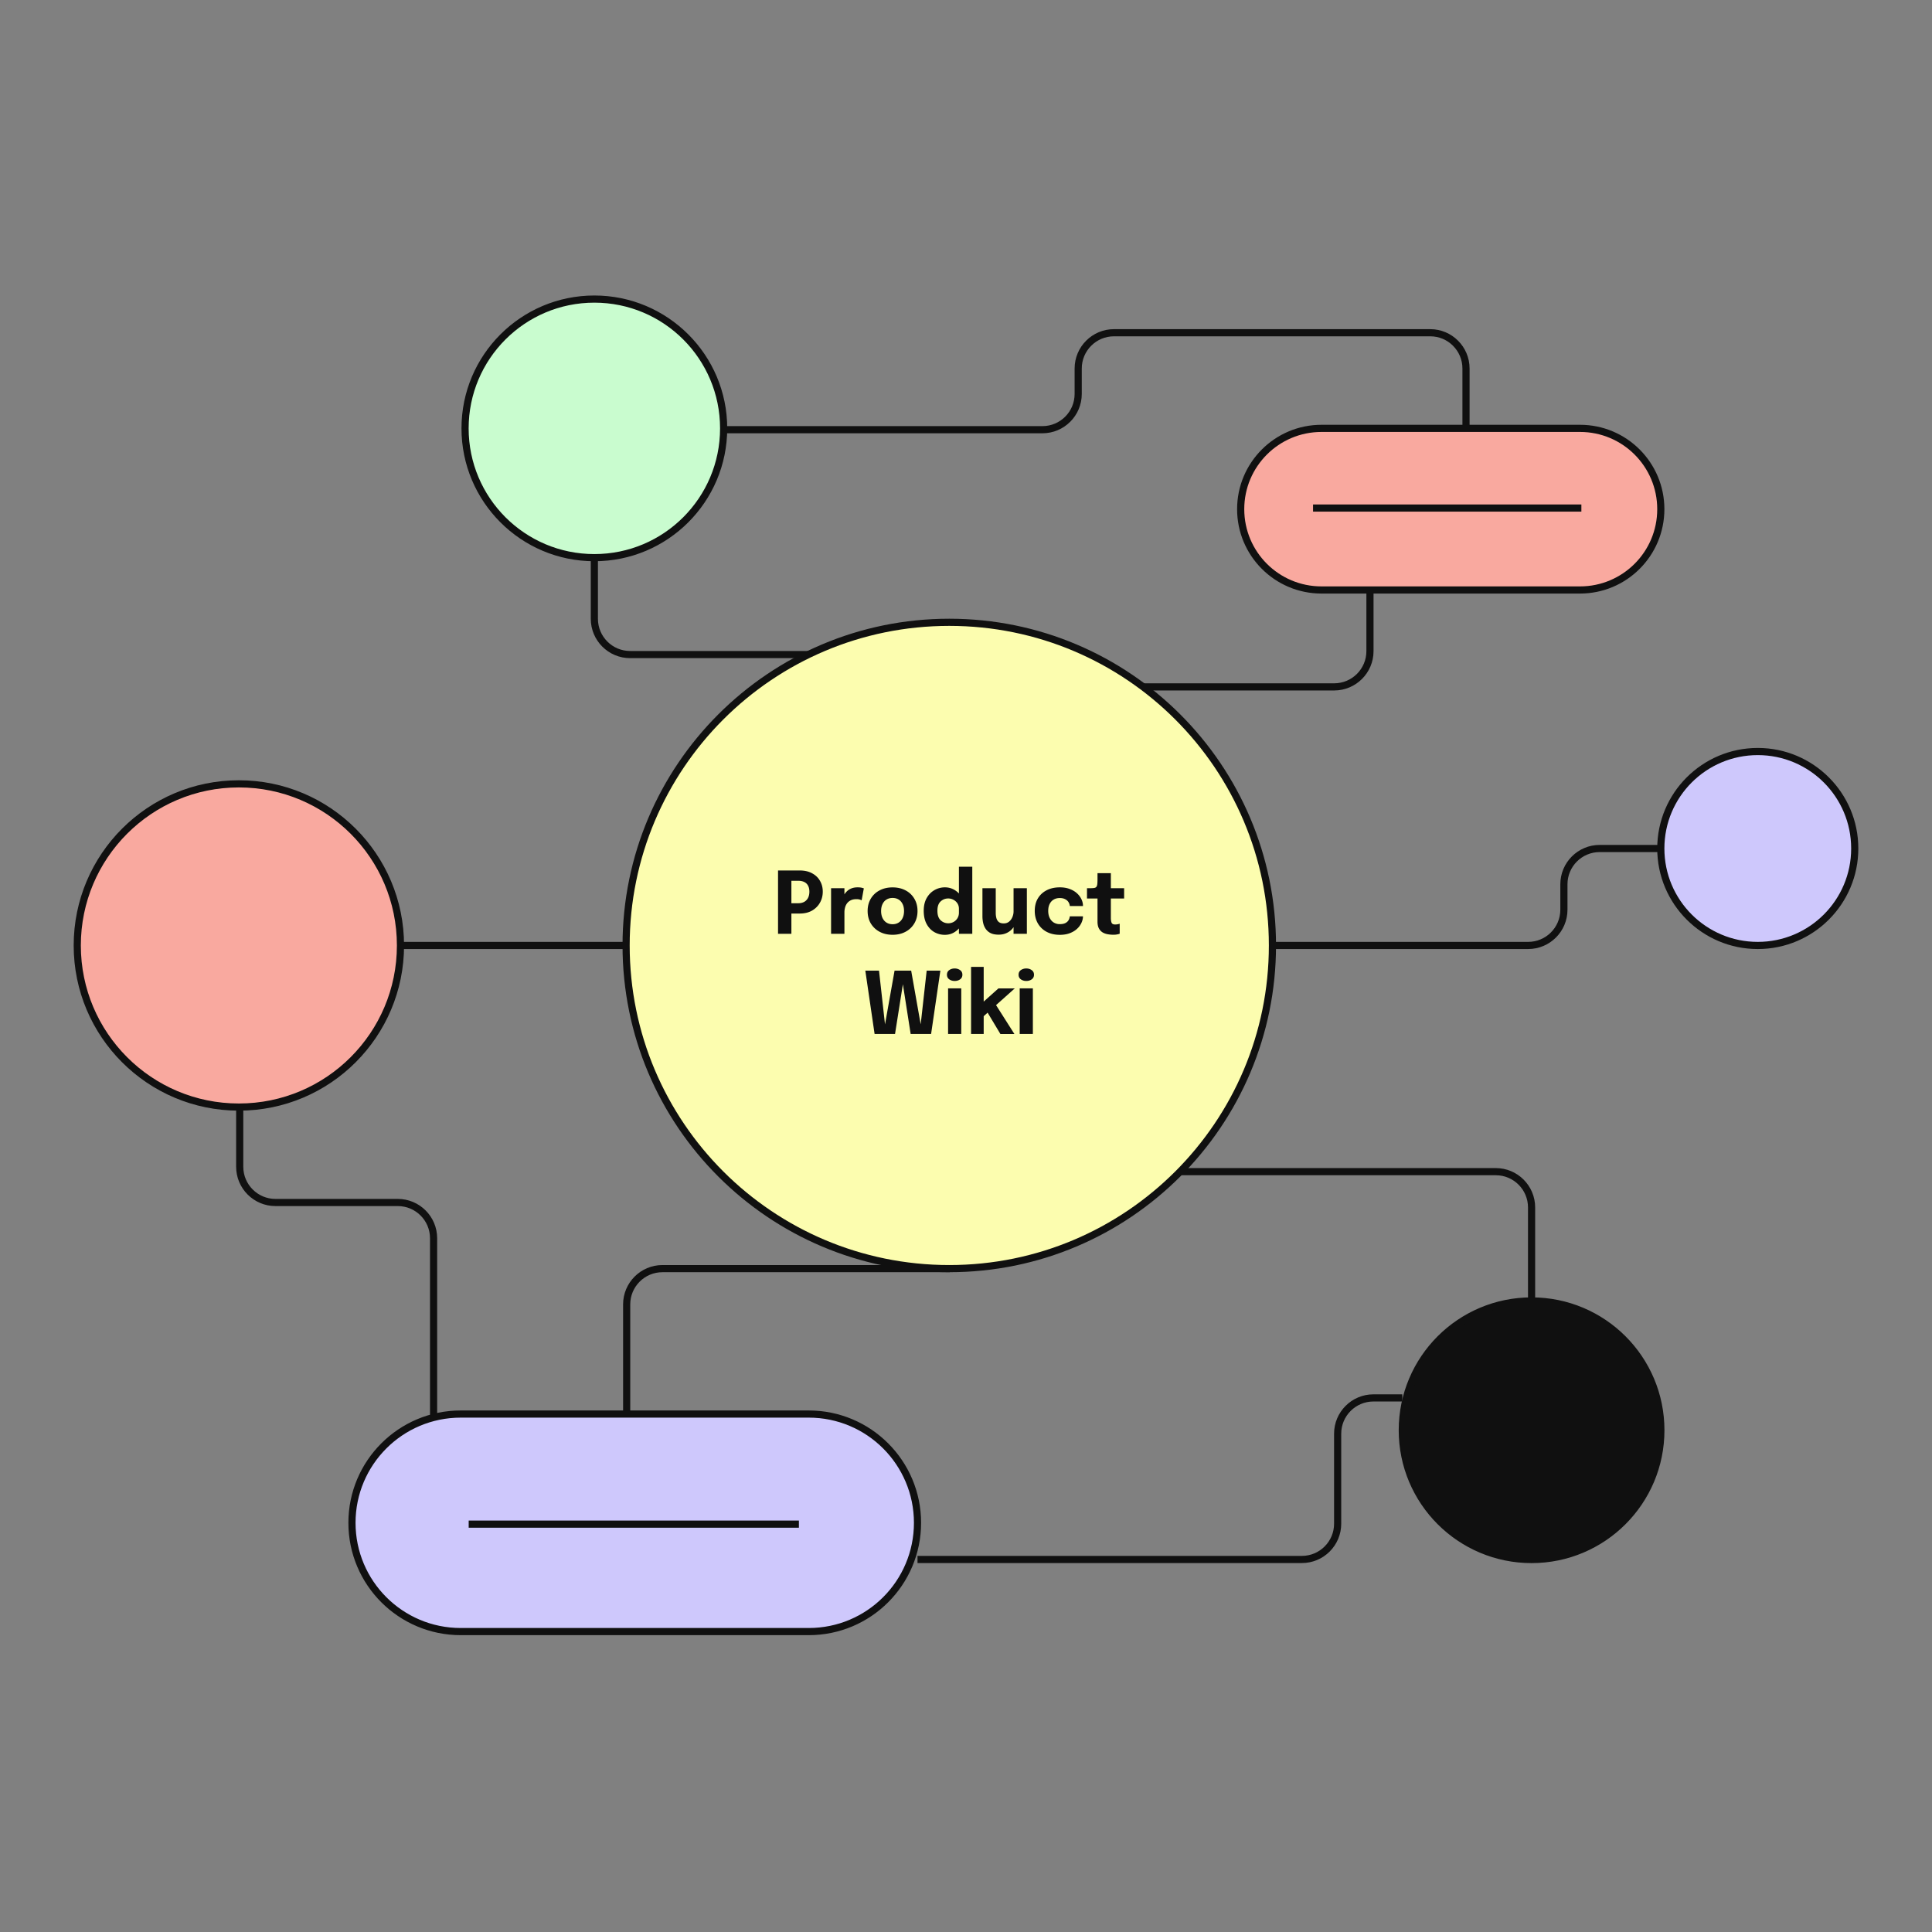 <svg width="540" height="540" fill="none" xmlns="http://www.w3.org/2000/svg"><rect width="100%" height="100%" fill="#808080" stroke="none"/><g clip-path="url(#Variant=saga.so-connections, Version=1__a)"><path d="M67 309v17.102c0 5.523 4.477 10 10 10h34.189c5.523 0 10 4.478 10 10v53.239m189.464-207.354h62.257c5.523 0 10-4.477 10-10v-17.102m45.171 198.734v-26.136c0-5.523-4.477-10-10-10h-89.359m-153.565 67.652v-30.55c0-5.523 4.477-10 10-10h80.326m-90.326-90.325H84.832m270.977 0h71.307c5.523 0 10-4.477 10-10v-7.102c0-5.523 4.477-10 10-10h44.189M166.123 155.85v17.103c0 5.523 4.477 10 10 10h49.941" stroke="#101010" stroke-width="2" stroke-miterlimit="10"/><path d="M265.325 354.585c49.886 0 90.326-40.44 90.326-90.325 0-49.885-40.44-90.325-90.326-90.325-49.885 0-90.325 40.44-90.325 90.325 0 49.885 40.44 90.325 90.325 90.325Z" fill="#FCFDAF" stroke="#101010" stroke-width="2" stroke-miterlimit="10"/><path d="M66.764 309.431c24.948 0 45.171-20.224 45.171-45.171s-20.224-45.171-45.17-45.171c-24.948 0-45.171 20.224-45.171 45.171s20.223 45.171 45.17 45.171Z" fill="#F9A99F" stroke="#101010" stroke-width="2" stroke-miterlimit="10"/><path d="M166.124 155.866c19.957 0 36.136-16.179 36.136-36.136 0-19.958-16.179-36.137-36.136-36.137-19.958 0-36.137 16.18-36.137 36.137s16.179 36.136 36.137 36.136Z" fill="#C9FCCF" stroke="#101010" stroke-width="2" stroke-miterlimit="10"/><path d="M428.082 435.892c19.957 0 36.136-16.178 36.136-36.136 0-19.958-16.179-36.137-36.136-36.137-19.958 0-36.137 16.179-36.137 36.137 0 19.958 16.179 36.136 36.137 36.136Z" fill="#101010" stroke="#101010" stroke-width="2" stroke-miterlimit="10"/><path d="M491.304 264.26c14.969 0 27.103-12.134 27.103-27.102 0-14.969-12.134-27.103-27.103-27.103-14.968 0-27.102 12.134-27.102 27.103 0 14.968 12.134 27.102 27.102 27.102Z" fill="#CEC8FC" stroke="#101010" stroke-width="2" stroke-miterlimit="10"/><path d="M441.617 119.73H369.36c-12.474 0-22.586 10.112-22.586 22.585 0 12.474 10.112 22.586 22.586 22.586h72.257c12.473 0 22.585-10.112 22.585-22.586 0-12.473-10.112-22.585-22.585-22.585Z" fill="#F9A99F" stroke="#101010" stroke-width="2" stroke-miterlimit="10"/><path d="M367 142h75" stroke="#101010" stroke-width="2" stroke-miterlimit="10"/><path d="M226.048 395.231h-97.272c-16.79 0-30.401 13.611-30.401 30.4 0 16.79 13.611 30.401 30.401 30.401h97.272c16.79 0 30.4-13.611 30.4-30.401 0-16.789-13.61-30.4-30.4-30.4Z" fill="#CEC8FC" stroke="#101010" stroke-width="2" stroke-miterlimit="10"/><path d="M131 426h92.295M202 120.102h89.359c5.523 0 10-4.477 10-10V103c0-5.523 4.478-10 10-10h88.394c5.523 0 10 4.477 10 10v17.102M256.449 435.877h107.428c5.523 0 10-4.478 10-10v-25.155c0-5.523 4.477-10 10-10h8.068" stroke="#101010" stroke-width="2" stroke-miterlimit="10"/><path d="M221.196 261h-3.732v-17.7h6.06c1.352 0 2.508.264 3.468.792.968.52 1.704 1.228 2.208 2.124.512.888.768 1.892.768 3.012 0 1.112-.26 2.132-.78 3.06-.512.92-1.248 1.66-2.208 2.22-.96.552-2.112.828-3.456.828h-2.328V261Zm0-6.816-1.68-1.728h3.612c.624 0 1.168-.124 1.632-.372a2.661 2.661 0 0 0 1.08-1.104c.256-.488.384-1.072.384-1.752 0-.688-.128-1.256-.384-1.704a2.288 2.288 0 0 0-1.068-1.008c-.456-.224-1.004-.336-1.644-.336h-3.612l1.68-1.776v9.78ZM232.288 261v-12.744h3.732v4.392l-.768-.48c.088-.6.248-1.152.48-1.656.232-.504.532-.94.9-1.308a3.878 3.878 0 0 1 1.308-.876c.512-.208 1.096-.312 1.752-.312.512 0 .912.04 1.2.12.296.072.48.128.552.168l-.612 3.336a3.992 3.992 0 0 0-.48-.192c-.248-.088-.568-.132-.96-.132-.64 0-1.176.108-1.608.324-.432.216-.78.504-1.044.864-.256.352-.44.744-.552 1.176a5.192 5.192 0 0 0-.168 1.308V261h-3.732Zm17.189.276c-1.376 0-2.588-.284-3.636-.852a6.299 6.299 0 0 1-2.46-2.34c-.584-1-.876-2.152-.876-3.456 0-1.296.292-2.44.876-3.432a6.105 6.105 0 0 1 2.46-2.328c1.048-.56 2.26-.84 3.636-.84 1.376 0 2.588.28 3.636.84a6.024 6.024 0 0 1 2.448 2.328c.592.992.888 2.136.888 3.432 0 1.304-.296 2.456-.888 3.456a6.213 6.213 0 0 1-2.448 2.34c-1.048.568-2.26.852-3.636.852Zm0-2.952c.648 0 1.212-.152 1.692-.456.48-.304.852-.732 1.116-1.284.264-.56.396-1.212.396-1.956s-.132-1.388-.396-1.932c-.264-.552-.636-.976-1.116-1.272-.48-.296-1.044-.444-1.692-.444-.64 0-1.204.148-1.692.444-.48.296-.852.72-1.116 1.272-.264.544-.396 1.188-.396 1.932s.132 1.396.396 1.956c.264.552.636.98 1.116 1.284.488.304 1.052.456 1.692.456Zm14.623 2.964a5.895 5.895 0 0 1-2.94-.756c-.896-.512-1.616-1.268-2.16-2.268-.544-1-.816-2.232-.816-3.696 0-1.4.276-2.588.828-3.564.56-.976 1.288-1.716 2.184-2.22a5.798 5.798 0 0 1 2.904-.768c1.008 0 1.928.256 2.76.768a5.712 5.712 0 0 1 2.016 2.1c.504.88.756 1.896.756 3.048v.228l-1.608.024v-.156c0-.6-.144-1.116-.432-1.548a2.906 2.906 0 0 0-1.116-.996 3.026 3.026 0 0 0-1.428-.36c-.824 0-1.536.276-2.136.828-.6.544-.9 1.416-.9 2.616 0 1.2.3 2.084.9 2.652.608.56 1.32.84 2.136.84.512 0 .996-.12 1.452-.36a2.94 2.94 0 0 0 1.104-1.044c.28-.448.42-.976.42-1.584l1.608.084c0 1.144-.248 2.18-.744 3.108a5.899 5.899 0 0 1-1.992 2.208c-.832.544-1.764.816-2.796.816Zm3.924-.288v-18.756h3.732V261h-3.732Zm11.093.24c-.904 0-1.648-.144-2.232-.432a3.584 3.584 0 0 1-1.38-1.188 4.786 4.786 0 0 1-.708-1.656 8.44 8.44 0 0 1-.204-1.848v-7.86h3.72v6.876c0 .536.06 1.028.18 1.476.12.448.34.808.66 1.08.328.272.792.408 1.392.408.584 0 1.08-.164 1.488-.492.408-.336.72-.764.936-1.284.216-.52.324-1.056.324-1.608l1.044.852c0 .8-.124 1.544-.372 2.232a5.54 5.54 0 0 1-1.032 1.812 4.676 4.676 0 0 1-1.644 1.2c-.64.288-1.364.432-2.172.432Zm4.176-.24v-12.744h3.72V261h-3.72Zm12.931.288c-1.4 0-2.628-.28-3.684-.84a6.143 6.143 0 0 1-2.46-2.364c-.576-1.008-.864-2.172-.864-3.492 0-1.336.288-2.492.864-3.468.584-.984 1.404-1.748 2.46-2.292 1.056-.544 2.284-.816 3.684-.816 1.048 0 1.976.156 2.784.468.808.304 1.484.708 2.028 1.212a5.337 5.337 0 0 1 1.236 1.656c.28.6.42 1.196.42 1.788v.096h-3.684a.674.674 0 0 0-.012-.132.453.453 0 0 0-.024-.144 2.338 2.338 0 0 0-.42-.948c-.216-.296-.52-.536-.912-.72-.384-.192-.864-.288-1.44-.288-.616 0-1.168.136-1.656.408-.48.272-.86.676-1.14 1.212-.28.528-.42 1.184-.42 1.968 0 .768.14 1.432.42 1.992.28.552.66.976 1.14 1.272a3.13 3.13 0 0 0 1.656.444c.632 0 1.148-.096 1.548-.288.4-.2.7-.464.9-.792.2-.336.32-.704.36-1.104h3.684c0 .592-.14 1.196-.42 1.812a5.13 5.13 0 0 1-1.224 1.668c-.536.504-1.208.912-2.016 1.224-.808.312-1.744.468-2.808.468Zm14.961-.024c-.488 0-.992-.044-1.512-.132a4.33 4.33 0 0 1-1.44-.492 2.874 2.874 0 0 1-1.068-1.116c-.272-.488-.408-1.132-.408-1.932v-6.456h-2.94v-2.88h.828c.48 0 .86-.02 1.14-.06.288-.04.5-.14.636-.3.144-.168.236-.428.276-.78.04-.352.06-.836.06-1.452v-1.608h3.732v4.2h3.708v2.88h-3.708v5.4c0 .552.064 1 .192 1.344.136.344.468.516.996.516.264 0 .512-.024.744-.072.24-.048.42-.096.54-.144v2.796a3.465 3.465 0 0 1-.708.192c-.304.064-.66.096-1.068.096ZM244.452 289l-2.592-17.7h3.828l1.884 16.896-.54-.024 3-16.872h4.644l2.988 16.872-.54.024 1.884-16.896h3.828l-2.592 17.7h-5.712l-2.364-15.12h.384L250.164 289h-5.712Zm20.54 0v-12.744h3.684V289h-3.684Zm1.836-14.82c-.576 0-1.08-.152-1.512-.456-.424-.304-.636-.732-.636-1.284 0-.56.212-.992.636-1.296.432-.304.936-.456 1.512-.456.584 0 1.088.152 1.512.456.432.304.648.736.648 1.296s-.216.992-.648 1.296c-.424.296-.928.444-1.512.444Zm4.589 14.82v-18.756h3.528v10.74l-.732-.384 4.86-4.344h4.56l-6.312 5.64.792-1.416 5.412 8.52h-3.912l-3.936-6.564.948.072-2.064 1.872.384-1.596V289h-3.528Zm13.59 0v-12.744h3.684V289h-3.684Zm1.836-14.82c-.576 0-1.08-.152-1.512-.456-.424-.304-.636-.732-.636-1.284 0-.56.212-.992.636-1.296.432-.304.936-.456 1.512-.456.584 0 1.088.152 1.512.456.432.304.648.736.648 1.296s-.216.992-.648 1.296c-.424.296-.928.444-1.512.444Z" fill="#101010"/></g><defs><clipPath id="Variant=saga.so-connections, Version=1__a"><path fill="#fff" transform="translate(20 82)" d="M0 0h500v375.625H0z"/></clipPath></defs></svg>